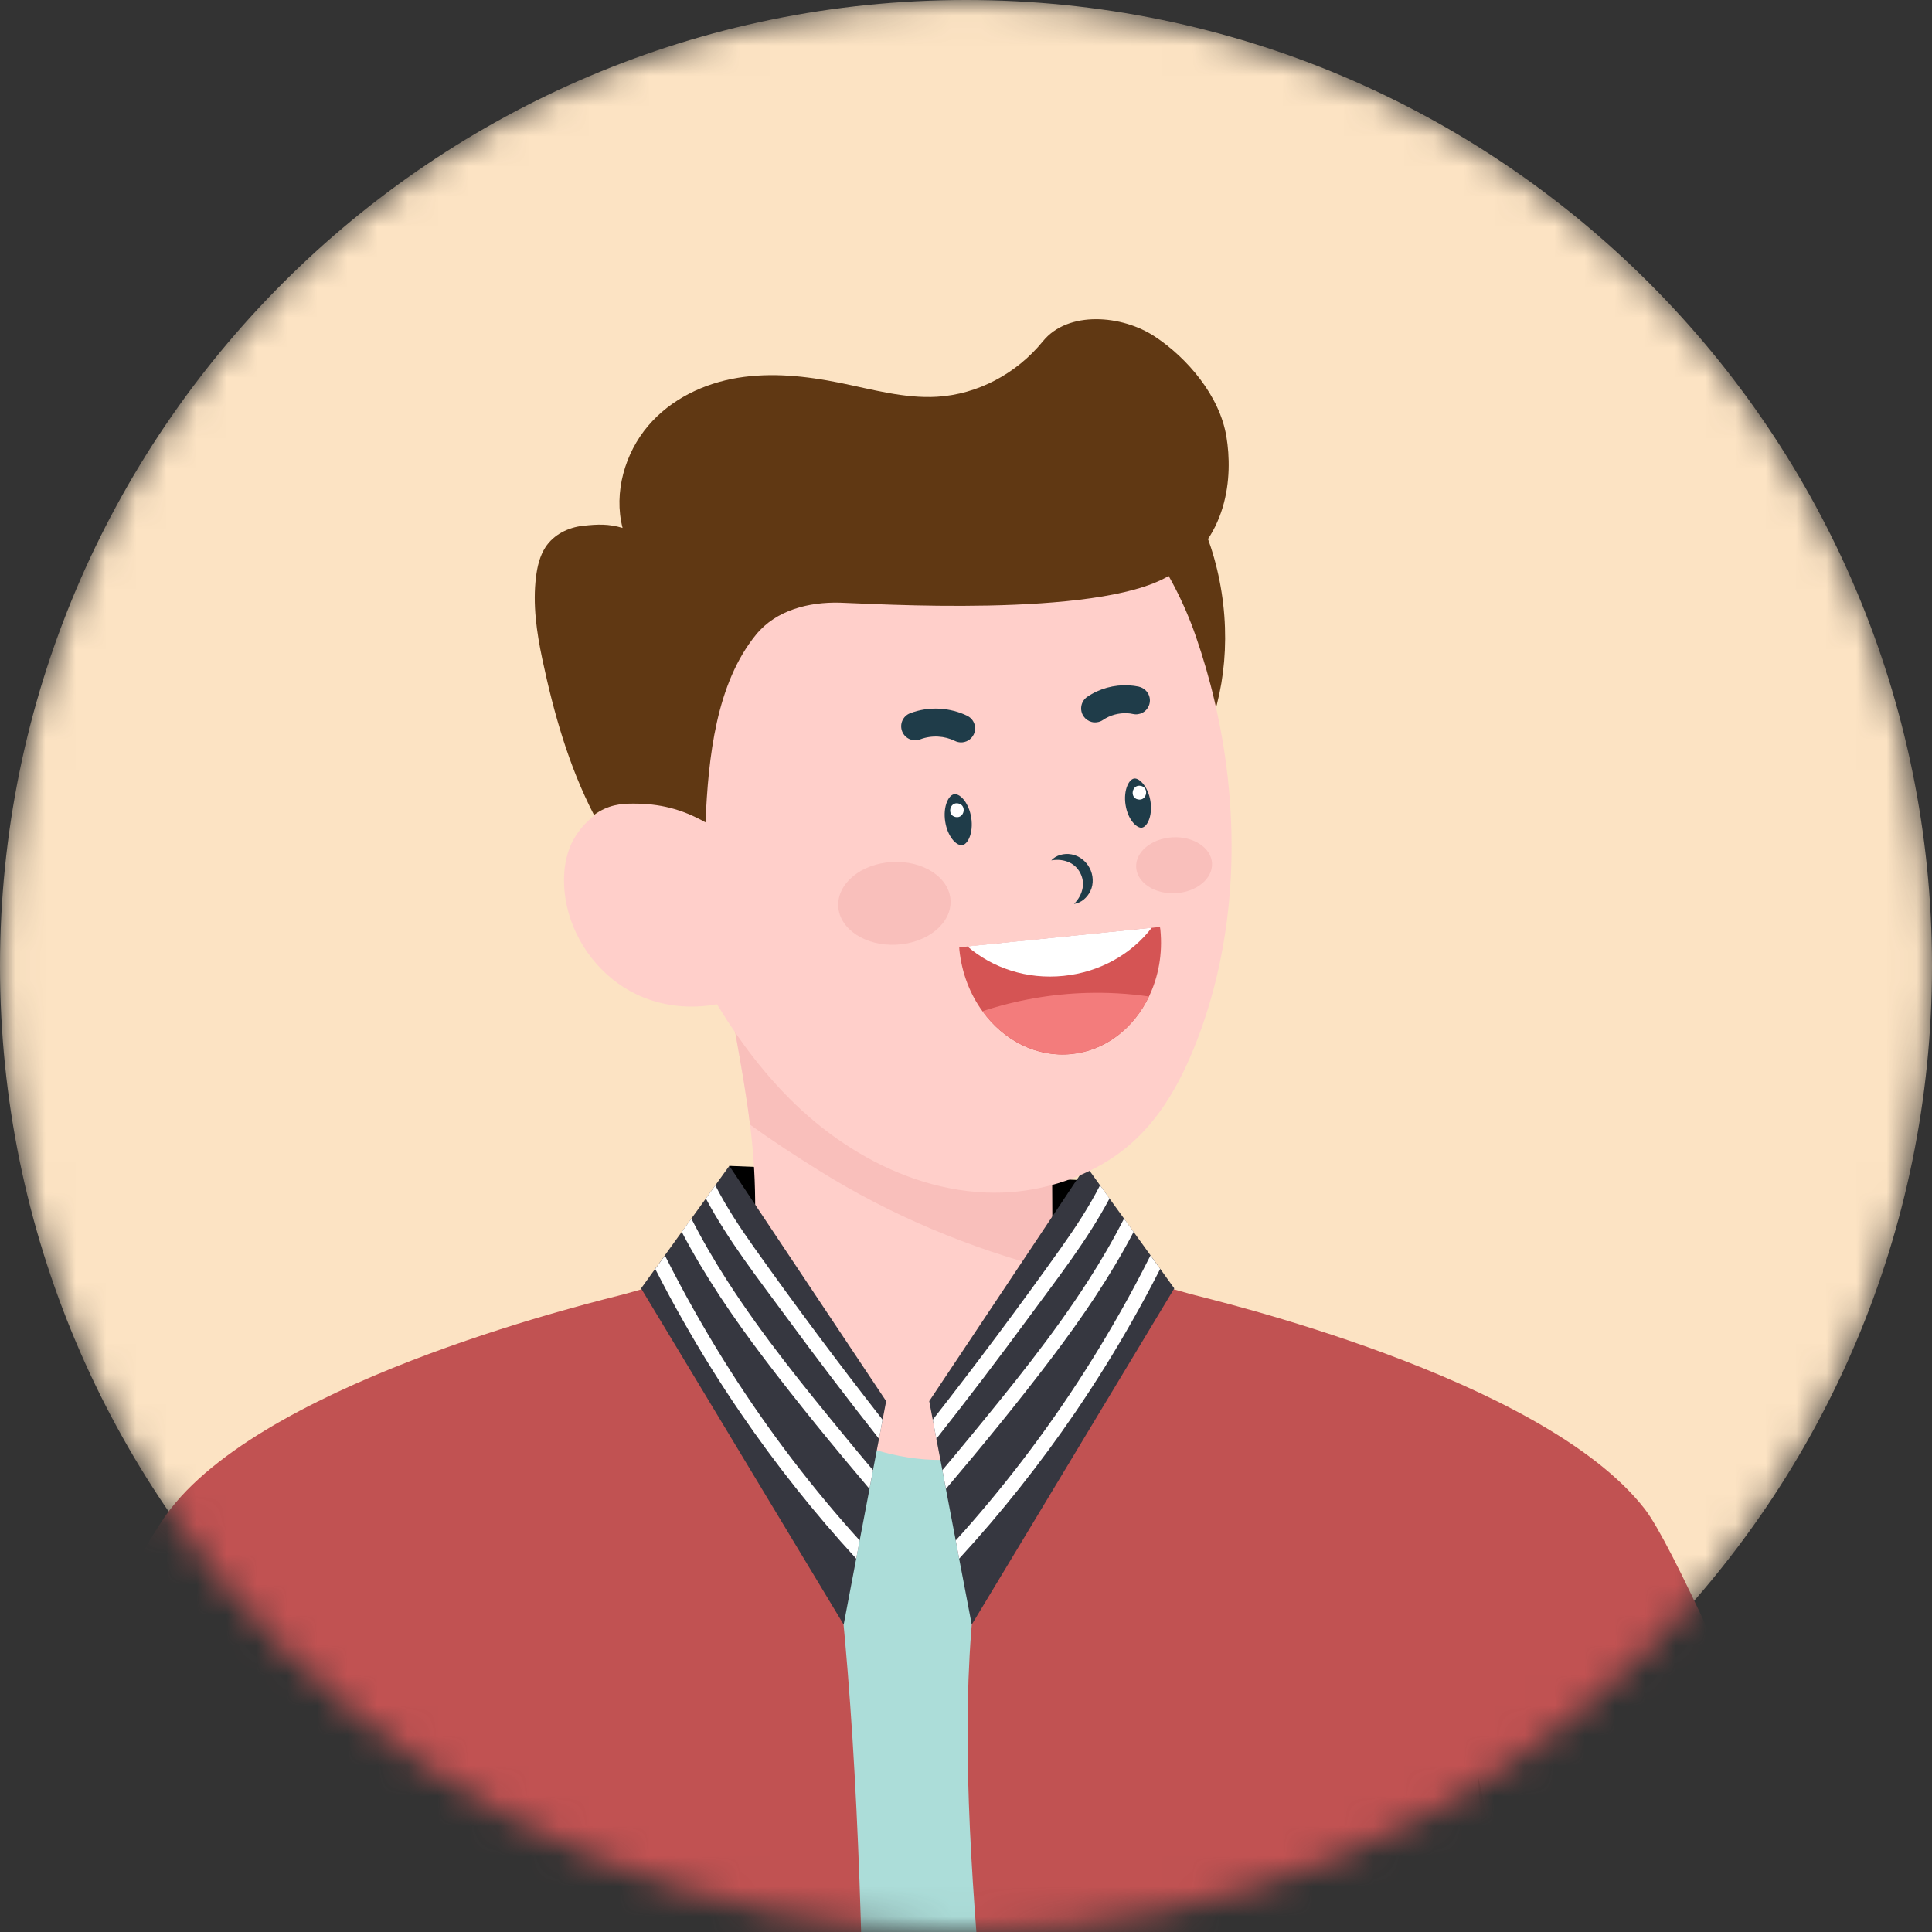 <svg width="64" height="64" viewBox="0 0 64 64" fill="none" xmlns="http://www.w3.org/2000/svg">
<rect x="0" y="0" width="64" height="64" fill="#333333" stroke="none"/>
<g clip-path="url(#clip0_7602_2178)">
<mask id="mask0_7602_2178" style="mask-type:luminance" maskUnits="userSpaceOnUse" x="0" y="0" width="64" height="64">
<path d="M32 64C49.673 64 64 49.673 64 32C64 14.327 49.673 0 32 0C14.327 0 0 14.327 0 32C0 49.673 14.327 64 32 64Z" fill="white"/>
</mask>
<g mask="url(#mask0_7602_2178)">
<path d="M32 64C49.673 64 64 49.673 64 32C64 14.327 49.673 0 32 0C14.327 0 0 14.327 0 32C0 49.673 14.327 64 32 64Z" fill="#FCE3C3"/>
<path d="M35.707 28.092C38.986 27.581 41.117 23.791 40.468 19.627C39.819 15.463 36.635 12.501 33.357 13.012C30.078 13.523 27.947 17.313 28.596 21.478C29.245 25.642 32.429 28.603 35.707 28.092Z" fill="#603813"/>
<path d="M24.159 38.621L36.174 39.108L32.74 46.218L25.296 45.922L24.159 38.621Z" fill="black"/>
<path d="M7.342 111.185C11.131 114.044 52.574 113.677 52.545 111.644C52.476 106.687 51.712 101.331 51.001 96.091C50.599 93.127 50.213 90.203 49.982 87.406C49.434 80.818 47.586 60.061 47.324 56.389C47.156 53.994 46.737 48.564 46.686 47.917C46.381 47.703 46.071 47.498 45.756 47.302C45.746 47.296 45.737 47.292 45.726 47.285C45.493 47.147 45.226 46.991 44.938 46.825C44.936 46.822 44.934 46.821 44.931 46.821C43.696 46.102 42.075 45.185 41.004 44.677C38.322 43.404 35.566 42.626 32.669 42.208C27.845 41.515 23.063 42.352 19.552 43.332C16.4 44.211 14.27 45.205 14.045 45.313C14.033 45.32 14.025 45.322 14.025 45.322C14.025 45.322 16.035 46.182 16.573 49.49C18.864 63.561 11.95 74.763 11.95 74.763C11.95 74.763 10.201 87.012 9.188 93.258C8.545 97.224 6.811 110.784 7.34 111.183L7.342 111.185Z" fill="#ACDDD9"/>
<path d="M23.958 31.978C24.089 32.706 24.218 33.435 24.349 34.163C24.358 34.207 24.365 34.252 24.372 34.295C24.376 34.315 24.379 34.334 24.383 34.354C24.555 35.32 24.727 36.283 24.846 37.254C24.895 37.642 24.934 38.035 24.962 38.427C24.993 38.865 25.011 39.307 25.015 39.746C25.028 40.587 25.006 41.43 24.979 42.272C24.965 42.748 24.958 43.222 24.953 43.697C24.949 44.247 24.716 44.84 24.939 45.374C25.223 46.049 25.871 46.399 26.442 46.795C27.063 47.228 27.74 47.581 28.449 47.846C29.84 48.367 31.408 48.56 32.847 48.118C35.597 47.274 34.869 44.25 34.859 42.06L34.856 41.454L34.852 39.851L34.843 37.569C34.057 37.377 33.32 37.02 32.592 36.664C30.172 35.479 27.767 34.267 25.409 32.961C25.346 32.927 25.285 32.892 25.226 32.859C24.752 32.595 24.365 32.37 23.958 31.977V31.978Z" fill="#FFCFCA"/>
<path d="M34.859 42.062C32.136 41.357 29.515 40.267 27.135 38.778C26.378 38.305 25.593 37.799 24.845 37.253C24.727 36.281 24.555 35.319 24.383 34.354C24.242 33.562 24.101 32.769 23.958 31.977C24.414 32.42 24.849 32.651 25.408 32.961C27.764 34.265 30.17 35.481 32.59 36.664C33.32 37.02 34.056 37.377 34.843 37.569L34.858 42.062H34.859Z" fill="#F9BFBB"/>
<path d="M25.405 32.575C24.163 33.443 22.452 33.594 21.084 32.939C19.927 32.387 19.062 31.274 18.781 30.027C18.73 29.802 18.699 29.571 18.688 29.337C18.669 28.929 18.713 28.514 18.853 28.13C19.201 27.183 20.164 26.513 21.171 26.447C22.179 26.382 23.19 26.892 23.796 27.701L24.414 29.576L25.405 32.576V32.575Z" fill="#FFCFCA"/>
<path d="M25.783 118.339C24.484 120.288 11.076 114.498 6.624 112.657C3.251 111.262 4.477 109.258 4.838 106.649C5.903 98.962 7.194 92.341 8.464 85.265C8.948 82.566 9.429 79.798 9.895 76.883C9.915 76.763 9.932 76.644 9.952 76.524C9.384 78.399 8.351 82.254 7.923 83.595C5.488 91.226 1.591 109.248 -2.468 109.898C-3.169 110.009 -10.89 107.293 -11.236 106.326C-13.671 99.507 -6.122 74.509 -4.904 71.417C-2.793 66.059 3.875 52.267 5.65 49.985C9.06 45.601 20.122 43.026 20.668 42.874C22.262 42.42 23.872 42.014 25.489 41.652C27.092 45.455 27.486 49.196 27.895 53.3C30.075 75.204 26.802 116.806 25.782 118.339H25.783Z" fill="#C15252"/>
<path d="M29.355 46.415L29.237 47.033L29.118 47.663L28.919 48.7L28.803 49.322L28.477 51.033L28.363 51.632L27.948 53.817L21.237 42.68L21.703 42.032L22.022 41.587L22.584 40.808L22.903 40.366L23.382 39.703L23.695 39.266L24.16 38.621L29.355 46.415Z" fill="#363740"/>
<path d="M29.236 47.032L29.118 47.662C28.065 46.326 27.035 44.971 26.029 43.602C25.101 42.339 24.12 41.088 23.383 39.702L23.696 39.266C24.066 39.99 24.515 40.669 24.987 41.334C26.36 43.266 27.778 45.166 29.238 47.032H29.236Z" fill="white"/>
<path d="M28.919 48.701L28.802 49.321C27.605 47.909 26.43 46.476 25.313 45.002C24.305 43.672 23.358 42.287 22.584 40.809L22.902 40.367C23.262 41.075 23.663 41.762 24.093 42.431C25.269 44.26 26.646 45.95 28.024 47.626C28.319 47.986 28.618 48.344 28.919 48.701Z" fill="white"/>
<path d="M28.477 51.034L28.364 51.633C26.972 50.117 25.69 48.502 24.53 46.804C23.846 45.804 23.206 44.775 22.61 43.719C22.308 43.187 22.018 42.647 21.741 42.104C21.73 42.081 21.717 42.057 21.706 42.035L22.026 41.59C22.11 41.751 22.19 41.913 22.274 42.074C22.587 42.68 22.913 43.276 23.255 43.864C24.459 45.944 25.84 47.922 27.379 49.766C27.738 50.197 28.106 50.62 28.482 51.034H28.477Z" fill="white"/>
<path d="M11.008 80.184C10.302 81.912 9.466 83.656 8.464 85.264C8.948 82.564 9.43 79.797 9.896 76.882C10.192 76.211 13.081 69.551 13.931 62.648C14.255 71.091 12.469 76.612 11.008 80.184Z" fill="#AF4646"/>
<path d="M84.395 71.093C81.432 75.241 59.587 98.857 52.897 85.056C52.799 84.854 52.679 84.549 52.542 84.169C51.819 82.165 50.66 78.1 50.183 76.524C50.203 76.644 50.22 76.763 50.239 76.883C50.276 77.12 50.316 77.356 50.352 77.59C50.783 80.249 51.226 82.784 51.671 85.265C52.94 92.343 54.232 98.962 55.297 106.649C55.658 109.258 56.884 111.262 53.511 112.657C49.059 114.498 35.651 120.288 34.352 118.339C33.704 117.368 34.232 100.077 33.736 82.132C33.451 71.76 31.439 61.322 32.238 53.3C32.648 49.196 33.041 45.455 34.644 41.652C36.263 42.012 37.871 42.42 39.465 42.874C40.013 43.026 51.074 45.601 54.483 49.985C56.258 52.267 63.935 71.255 63.935 71.255C63.935 71.255 70.505 66.352 78.385 62.974C79.522 62.487 85.204 69.956 84.392 71.093H84.395Z" fill="#C15252"/>
<path d="M30.782 46.415L30.899 47.033L31.018 47.663L31.217 48.7L31.334 49.322L31.66 51.033L31.773 51.632L32.19 53.817L38.899 42.68L38.433 42.032L38.114 41.587L37.552 40.808L37.234 40.366L36.754 39.703L36.441 39.266L35.977 38.621L30.782 46.415Z" fill="#363740"/>
<path d="M30.9 47.032L31.018 47.662C32.072 46.326 33.101 44.971 34.108 43.602C35.035 42.339 36.017 41.088 36.754 39.702L36.44 39.266C36.07 39.99 35.621 40.669 35.15 41.334C33.776 43.266 32.358 45.166 30.898 47.032H30.9Z" fill="white"/>
<path d="M31.218 48.701L31.335 49.321C32.532 47.909 33.707 46.476 34.824 45.002C35.832 43.672 36.779 42.287 37.553 40.809L37.235 40.367C36.875 41.075 36.474 41.762 36.044 42.431C34.867 44.26 33.491 45.95 32.113 47.626C31.818 47.986 31.518 48.344 31.218 48.701Z" fill="white"/>
<path d="M31.66 51.034L31.773 51.633C33.166 50.117 34.447 48.502 35.608 46.804C36.291 45.804 36.932 44.775 37.528 43.719C37.83 43.187 38.12 42.647 38.397 42.104C38.408 42.081 38.42 42.057 38.432 42.035L38.111 41.59C38.028 41.751 37.947 41.913 37.864 42.074C37.551 42.68 37.225 43.276 36.883 43.864C35.679 45.944 34.298 47.922 32.759 49.766C32.4 50.197 32.032 50.62 31.656 51.034H31.66Z" fill="white"/>
<path d="M39.526 34.778C38.926 36.243 38.094 37.576 36.73 38.433C35.52 39.194 34.065 39.566 32.64 39.503C31.063 39.434 29.545 38.885 28.204 38.039C27.536 37.619 26.911 37.124 26.345 36.58C25.355 35.626 24.522 34.524 23.805 33.356C22.64 31.454 21.7 29.289 21.234 27.051C20.703 24.521 20.776 21.9 21.807 19.473C22.225 18.483 22.809 17.567 23.528 16.767C26.559 13.392 31.769 12.809 35.474 15.431C37.404 16.798 38.843 18.852 39.612 21.074C39.856 21.779 40.067 22.502 40.237 23.236C41.126 27.04 41.007 31.165 39.529 34.776L39.526 34.778Z" fill="#FFCFCA"/>
<path d="M31.859 27.997C31.66 28.007 31.386 27.692 31.312 27.222C31.272 26.975 31.296 26.728 31.378 26.543C31.406 26.48 31.485 26.33 31.607 26.31C31.612 26.31 31.619 26.309 31.625 26.309C31.824 26.299 32.098 26.614 32.173 27.084C32.212 27.331 32.188 27.578 32.106 27.763C32.078 27.827 31.999 27.976 31.878 27.996C31.872 27.996 31.865 27.997 31.859 27.997Z" fill="#1F3C49"/>
<path d="M37.812 27.419C37.644 27.427 37.363 27.146 37.287 26.67C37.248 26.43 37.271 26.192 37.35 26.014C37.407 25.885 37.487 25.805 37.568 25.791C37.573 25.791 37.579 25.789 37.584 25.789C37.753 25.781 38.033 26.062 38.11 26.538C38.148 26.778 38.125 27.016 38.046 27.194C37.988 27.323 37.909 27.403 37.829 27.417C37.823 27.417 37.818 27.419 37.812 27.419Z" fill="#1F3C49"/>
<path d="M34.826 28.501C34.981 28.33 35.245 28.257 35.493 28.302C35.745 28.345 35.978 28.525 36.095 28.755C36.218 28.983 36.234 29.278 36.124 29.509C36.019 29.739 35.807 29.913 35.579 29.943C35.738 29.782 35.829 29.601 35.862 29.422C35.896 29.244 35.864 29.073 35.785 28.918C35.704 28.764 35.581 28.64 35.416 28.566C35.25 28.491 35.049 28.462 34.826 28.501Z" fill="#1F3C49"/>
<path d="M32.044 23.713C31.764 23.576 31.447 23.495 31.126 23.476C30.79 23.458 30.453 23.51 30.149 23.627C29.91 23.719 29.792 23.987 29.884 24.226C29.93 24.346 30.025 24.442 30.143 24.49C30.19 24.508 30.239 24.52 30.29 24.522C30.355 24.527 30.42 24.515 30.481 24.493C30.666 24.422 30.872 24.39 31.077 24.401C31.273 24.411 31.465 24.462 31.634 24.545C31.691 24.573 31.752 24.589 31.814 24.592C31.999 24.602 32.172 24.5 32.254 24.333C32.367 24.105 32.273 23.826 32.042 23.713H32.044Z" fill="#1F3C49"/>
<path d="M37.726 22.746C37.619 22.724 37.508 22.708 37.396 22.703C36.905 22.676 36.415 22.811 36.015 23.085C35.805 23.229 35.751 23.517 35.895 23.729C35.959 23.821 36.052 23.887 36.159 23.915C36.189 23.924 36.22 23.928 36.252 23.93C36.354 23.935 36.456 23.907 36.539 23.849C36.768 23.692 37.06 23.612 37.344 23.627C37.407 23.63 37.472 23.639 37.533 23.653C37.557 23.658 37.581 23.661 37.605 23.663C37.834 23.675 38.036 23.521 38.082 23.297C38.135 23.05 37.976 22.804 37.726 22.748V22.746Z" fill="#1F3C49"/>
<path d="M31.746 26.615C31.455 26.554 31.362 27.006 31.653 27.065C31.944 27.126 32.037 26.674 31.746 26.615Z" fill="white"/>
<path d="M37.791 26.033C37.5 25.972 37.407 26.424 37.698 26.483C37.988 26.544 38.082 26.092 37.791 26.033Z" fill="white"/>
<path d="M38.438 30.789C38.52 31.594 38.374 32.359 38.061 33.011C37.559 34.057 36.625 34.803 35.492 34.917C34.333 35.034 33.245 34.463 32.547 33.5C32.135 32.936 31.86 32.237 31.781 31.465C31.778 31.437 31.779 31.409 31.776 31.381L38.425 30.707C38.428 30.737 38.435 30.764 38.438 30.792V30.789Z" fill="#D55454"/>
<path d="M38.155 30.73C37.49 31.596 36.448 32.203 35.231 32.327C34.014 32.452 32.872 32.063 32.046 31.35L38.155 30.732V30.73Z" fill="white"/>
<path d="M38.061 33.007C37.56 34.054 36.625 34.799 35.493 34.913C34.334 35.031 33.245 34.459 32.548 33.496C33.658 33.132 34.821 32.926 35.989 32.892C36.682 32.872 37.375 32.911 38.061 33.009V33.007Z" fill="#F37C7C"/>
<path d="M31.488 29.825C31.528 30.582 30.729 31.24 29.701 31.294C28.673 31.349 27.808 30.78 27.768 30.023C27.729 29.266 28.528 28.608 29.555 28.555C30.583 28.499 31.449 29.068 31.488 29.825Z" fill="#F9BFBB"/>
<path d="M40.15 28.595C40.177 29.106 39.637 29.55 38.943 29.588C38.249 29.625 37.665 29.24 37.637 28.729C37.61 28.218 38.149 27.775 38.844 27.737C39.537 27.7 40.122 28.084 40.15 28.595Z" fill="#F9BFBB"/>
<path d="M52.544 84.169C51.821 82.165 50.662 78.1 50.185 76.524C50.205 76.644 50.222 76.763 50.241 76.883C50.278 77.12 50.318 77.356 50.354 77.59L50.137 76.451L48.958 58.816C48.958 58.816 52.671 75.458 52.724 81.113C52.728 81.687 52.643 82.931 52.543 84.169H52.544Z" fill="#AF4646"/>
<path d="M20.624 17.489C20.32 16.313 20.706 15.007 21.467 14.11C22.228 13.214 23.322 12.7 24.439 12.516C25.556 12.333 26.699 12.456 27.812 12.68C28.883 12.896 29.956 13.208 31.044 13.143C32.378 13.063 33.668 12.386 34.548 11.305C35.381 10.281 37.17 10.432 38.253 11.147C39.336 11.861 40.403 13.115 40.626 14.462C40.84 15.754 40.719 17.905 38.697 19.089C36.316 20.484 28.826 19.989 27.815 19.964C26.804 19.939 25.717 20.203 25.049 21.019C23.723 22.638 23.465 25.078 23.37 27.242C22.588 26.799 21.842 26.615 20.961 26.621C20.573 26.622 20.15 26.654 19.677 26.997C18.841 25.378 18.348 23.64 17.965 21.836C17.776 20.942 17.643 20.018 17.756 19.111C17.799 18.765 17.881 18.417 18.066 18.131C18.344 17.702 18.831 17.469 19.315 17.417C19.799 17.365 20.154 17.348 20.624 17.488V17.489Z" fill="#603813"/>
</g>
</g>
<defs>
<clipPath id="clip0_7602_2178">
<rect width="64" height="64" fill="white"/>
</clipPath>
</defs>
</svg>
